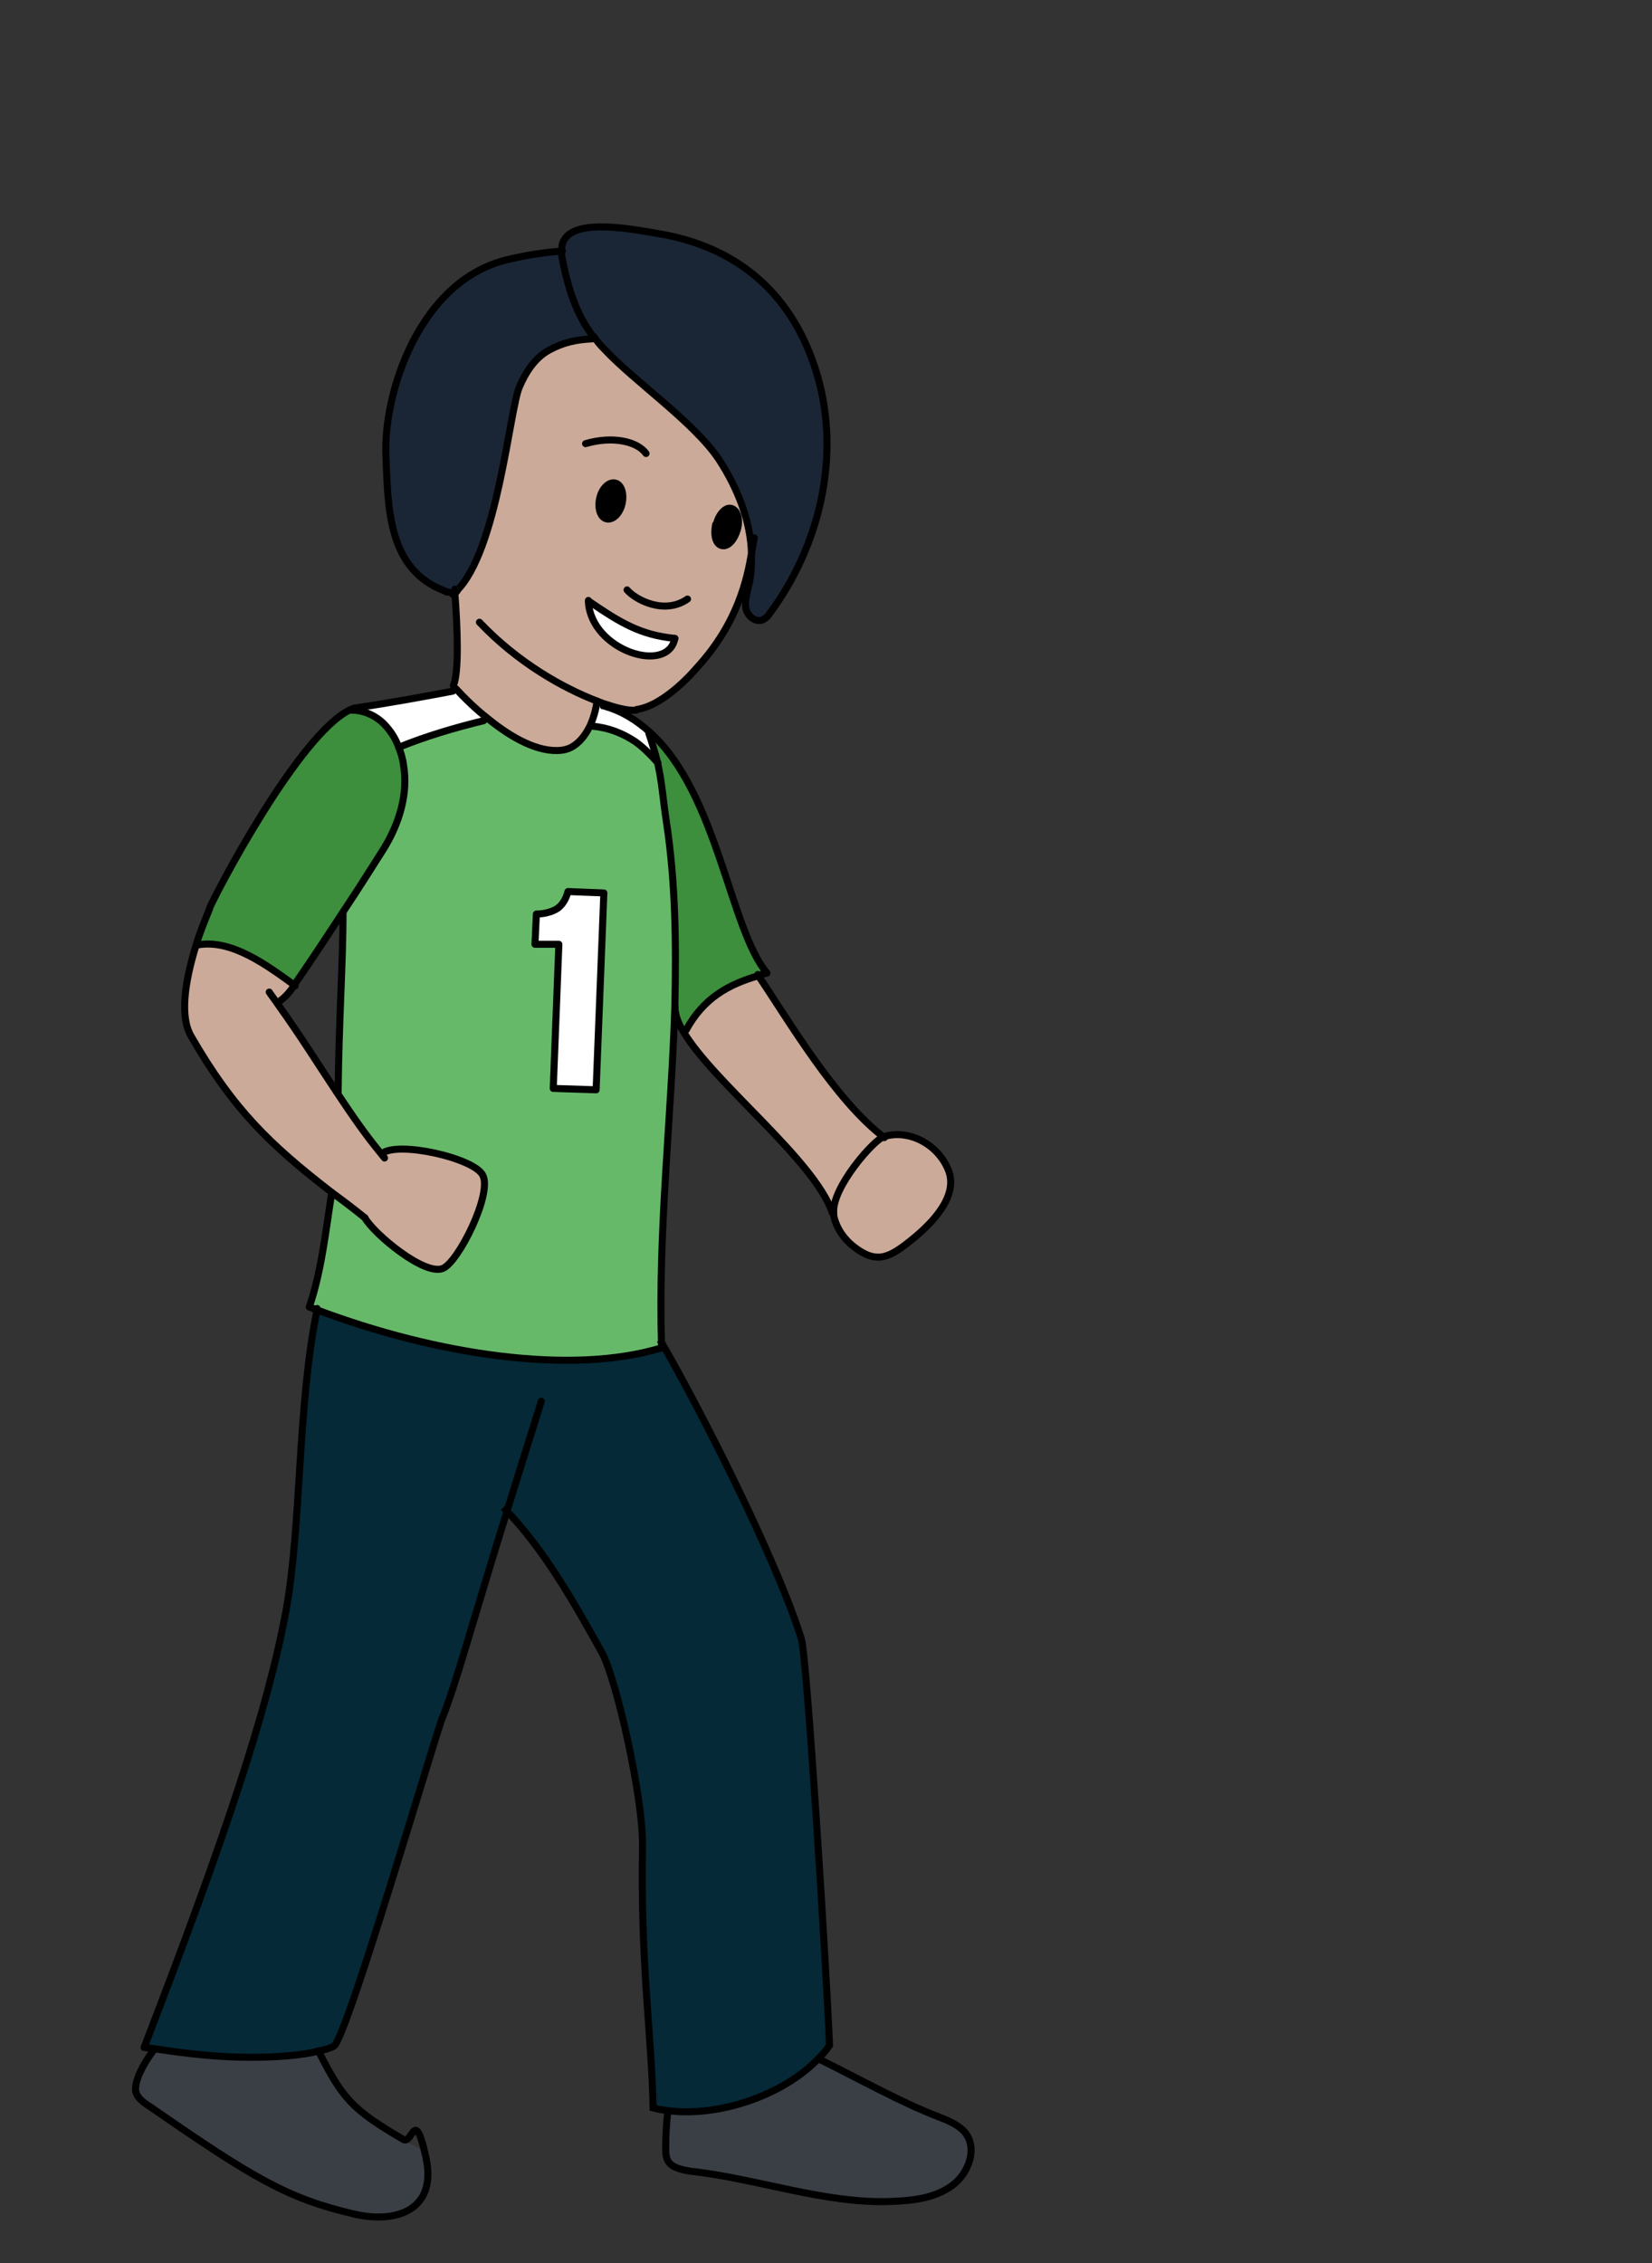 <?xml version="1.0" encoding="UTF-8"?><svg id="asia" xmlns="http://www.w3.org/2000/svg" width="235" height="321.9" viewBox="0 0 235 321.9"><rect x="0" y="0" width="235" height="321.9" fill="#333333" stroke="none"/><defs><style>.cls-1{stroke-linecap:round;stroke-linejoin:round;}.cls-1,.cls-2{fill:none;stroke:#000;}.cls-2{stroke-miterlimit:10;}.cls-3,.cls-4,.cls-5,.cls-6,.cls-7,.cls-8,.cls-9,.cls-10{stroke-width:0px;}.cls-4{fill:#3a3f45;}.cls-5{fill:#3d8e3d;}.cls-6{fill:#1a2636;}.cls-7{fill:#cbaa99;}.cls-8{fill:#fff;}.cls-9{fill:#052936;}.cls-10{fill:#67b96a;}</style></defs><path class="cls-4" d="M137.2,303.2c1.9,2.2.8,5.8-1.7,7.6-2.4,1.8-5.7,2.1-8.7,2.3-9.3.4-19.4-3.3-28.6-4.3-1.1-.1-2.3-.3-3-1.2-.5-.6-.5-1.4-.5-2.2,0-1.7,0-3.4.3-5.1,7.2.9,16.4-2.2,21.4-7.5h0c5.8,2.8,11.7,6.2,17.2,8.3,1.3.5,2.7,1,3.6,2.1Z"/><path class="cls-7" d="M135,166.4c1.5,3.7-2.3,7.5-5.3,10-3,2.4-4.8,3.4-7.9,1.1-1.5-1.1-2.7-2.7-3.1-4.6,0-.1,0-.2,0-.4-.3-3.6,5.9-10.5,7.1-10.8,3.6-1.2,7.7,1,9.3,4.7Z"/><path class="cls-9" d="M72,214.9c-5.3,17.2-7,24.2-9.2,29.4-.8,1.9-13.6,45.7-15.4,46.6-.5.3-1.2.5-2.1.7-2.4.6-6,.9-9.7.9-4.6,0-9.1-.6-13.6-1.2l-1.6-.2c11.6-30.1,17.6-48,20.2-62.2,2.2-12.2,1.6-28.9,4.4-42.7,17,6.4,36.2,9.2,49,5.4,0-.1,0-.3,0-.4,4.9,8.4,16.1,30.2,19.8,42,.8,2.6,3.6,47.5,4,57.8-.4.6-.9,1.2-1.5,1.8-5,5.2-14.2,8.4-21.4,7.5-.8,0-1.5-.2-2.2-.4-.2-10.8-1.7-19.9-1.5-37.3,0-6.6-3.7-23.7-5.8-27.5-3.8-7-8-14.3-13.5-20.1Z"/><path class="cls-7" d="M125.7,161.7c-1.3.3-7.4,7.2-7.1,10.8h-.2c-2.6-7.5-16.9-18.5-21.2-25.8l.4-.3c2.6-4.6,6.1-6.5,10.2-7.7,4.2,6.2,10.9,17.7,17.9,23Z"/><path class="cls-6" d="M79.9,35.7c-.2-5.1,9.5-3.1,13.6-2.5,11.7,1.9,19.5,8.9,22.8,20.3,3.3,11.4.4,24.1-6.7,33.6-.3.4-.7.9-1.2,1.1-1,.3-2.1-.6-2.3-1.7s.1-2.1.4-3.2c.4-1.5.5-3,.4-4.5-.1-4.7-2-9.4-4.6-13.4-3.5-5.3-12-11-16.3-15.7-.6-.6-1-1.2-1.5-1.8-2.5-3.3-3.6-6.9-4.5-11.5,0-.3,0-.5,0-.7Z"/><path class="cls-5" d="M107.9,138.7c-4.1,1.2-7.7,3.1-10.2,7.7l-.4.3c-.8-1.4-1.3-2.6-1.2-3.6h0c.3-8.8.1-17.6-1.2-26.2-.5-3.3-.6-5.7-1.3-8.6-.3-1.2-.6-2.5-1.2-4l.2-.2c9.7,8.7,11.4,28,16.7,34.3-.4.1-.9.2-1.3.4Z"/><path class="cls-7" d="M84.9,99.7c0,.5-.3,2.1-1,3.6-.8,1.6-2.1,3.2-4,3.4-3.3.4-7.2-1.8-10.5-4.5-1.8-1.4-3.4-3-4.6-4.3l-.3-.5c.8-1.9.6-7.9.2-13.2,0,0,.2-.1.3-.2,5.9-5.7,7.6-26,9-29.1.9-2.1,2.2-4.1,4.2-5.2,2-1.1,3.9-1.5,6.1-1.6l.3-.2c.4.6.9,1.2,1.5,1.8,4.3,4.6,12.8,10.4,16.3,15.7,2.6,4,4.5,8.7,4.6,13.4-.6,3.5-1.9,9.9-7.8,16.3,0,0-4.4,5.3-8.5,5.9-.7.1-2.2-.1-4.2-.8-.4-.1-.9-.3-1.4-.5ZM83.7,85.7c.3,6.9,11.2,10.4,12.3,5.2-4.9-.5-7.7-2.2-12.1-5.2h-.1ZM104.8,75.2c.3-1.5,0-2.8-.9-3-.8-.2-1.8.9-2.1,2.3s0,2.8.9,3,1.8-.9,2.2-2.3ZM88.5,71.5c.3-1.4-.1-2.7-1-2.9-.9-.2-1.9.8-2.2,2.2-.3,1.4.1,2.7,1,2.9.9.2,1.9-.8,2.2-2.2Z"/><path class="cls-3" d="M103.9,72.3c.8.2,1.3,1.5.9,3s-1.3,2.5-2.2,2.3-1.2-1.5-.9-3,1.3-2.5,2.1-2.3Z"/><path class="cls-10" d="M94,191.3c0,.1,0,.3,0,.4-12.8,3.9-32,1-49-5.4-.4-.1-.7-.3-1.1-.4,1.8-5.4,2.3-10.7,3.2-16.3,1.5,1.1,3.1,2.3,4.7,3.6,1.4,2.2,8.5,8.3,11.1,7.2,2.2-.9,7-10.5,5.7-13.2-1.2-2.5-12.3-5-14.4-3.1h0c-2.3-2.8-4.3-5.6-6.3-8.6h.1c0-10.3.6-18.7.7-25.7,2-3,3.9-6,5.8-9,2.2-3.5,3.5-7.7,2.8-11.9-.1-.9-.4-1.8-.7-2.6,3.9-1.6,8-2.8,12.1-3.8l.6-.3c3.3,2.7,7.2,4.9,10.5,4.5,1.9-.2,3.2-1.8,4-3.4h.6c2.2.2,4.2,1,6,2.3,1.1.8,2.1,1.8,3,2.8.7,3,.8,5.4,1.3,8.6,1.3,8.6,1.4,17.3,1.2,26.2-.5,15.9-2.4,32.1-1.9,48.2ZM84.8,155l1.1-28-5.1-.2c-.3,1.1-.8,1.9-1.5,2.4-.7.5-1.7.7-3,.8l-.2,4.1h3.4c0,.1-.8,20.7-.8,20.7l6.1.2Z"/><path class="cls-8" d="M86.3,100.5c2.4.7,4.4,2,6.2,3.6l-.2.2c.5,1.5.9,2.8,1.2,4-1-1-1.9-2-3-2.8-1.8-1.3-3.9-2-6-2.2h-.6c.8-1.6,1.1-3.1,1-3.6.5.2,1,.4,1.4.5v.3Z"/><path class="cls-8" d="M96,90.8c-1,5.2-11.9,1.7-12.3-5.2h.1c4.4,2.9,7.2,4.7,12.1,5.2Z"/><path class="cls-3" d="M87.5,68.6c.9.2,1.3,1.5,1,2.9-.3,1.4-1.3,2.4-2.2,2.2-.9-.2-1.3-1.5-1-2.9.3-1.4,1.3-2.4,2.2-2.2Z"/><path class="cls-8" d="M85.9,127l-1.1,28-6.1-.2.8-20.5h-3.4c0-.1.2-4.3.2-4.3,1.3,0,2.4-.4,3-.8.7-.5,1.2-1.3,1.5-2.4l5.1.2Z"/><path class="cls-6" d="M64.7,84.3c-.6.6,0,0-1.2-.1h-.3c-8.2-3-8.1-11.7-8.5-19.2-.4-9.1,4.8-24.8,17-27.9s5.5-1.2,8.1-1.3c0,.2,0,.5,0,.7.9,4.6,2,8.2,4.5,11.5l-.3.2c-2.2.1-4,.5-6.1,1.6-2,1.1-3.2,3.1-4.2,5.2-1.4,3-3.1,23.4-9,29.1-.1,0-.2.2-.3.2Z"/><path class="cls-7" d="M39.5,142.8c3.3,4.6,5.9,8.8,8.5,12.7,2,3,3.9,5.8,6.3,8.7h0c2.1-2,13.3.5,14.4,3,1.3,2.7-3.5,12.3-5.7,13.2-2.6,1.1-9.8-4.9-11.1-7.2-1.7-1.3-3.3-2.5-4.7-3.6-8.8-6.8-14.1-11.9-20-22.2-1.5-2.7-1-7.5.7-13h.1c4.8-.9,9.9,2.9,13.9,5.8-.7,1-1.3,1.7-2,2.2l-.4.4Z"/><path class="cls-8" d="M69.4,102.2l-.6.3c-4.1,1-8.2,2.3-12.1,3.8-.4-1-.9-1.9-1.6-2.7-1.3-1.5-3.2-2.6-5.1-2.5h0c.2-.2.4-.3.5-.4,5.4-.8,10.2-1.7,13.9-2.4l.3-.3c1.3,1.3,2.9,2.8,4.6,4.3Z"/><path class="cls-4" d="M60.6,307c1.6,7.4-4.2,9.3-10.2,8-9.5-2.2-14.5-5.2-28.8-15.1-.9-.7-2.1-1.3-2.3-2.4-.2-.8.1-1.7.5-2.4.6-1.4,1.2-2.4,2.2-3.6h0c4.5.6,9,1.2,13.6,1.2,3.8,0,7.4-.3,9.7-.9,3.4,6.7,4.7,8.4,12.1,12.6,1.3.7,2.9,1.2,3.2,2.6Z"/><path class="cls-5" d="M48.8,129.8c-2.1,3.2-4.2,6.4-6.4,9.6-.2.3-.4.5-.5.8-4-2.9-9.1-6.7-13.9-5.8h-.1c.5-1.7,1.2-3.4,1.9-5.1h0c.6-1.6,12.7-24.9,20.1-28.4h0c2,.1,3.9,1.2,5.1,2.7.7.8,1.2,1.7,1.6,2.7.3.8.6,1.7.7,2.6.7,4.1-.6,8.3-2.8,11.9-1.9,3-3.8,6-5.8,9Z"/><path class="cls-1" d="M29.8,129.2c.6-1.6,12.7-24.9,20.1-28.3.2,0,.4-.2.5-.2"/><path class="cls-1" d="M50,101c2,0,3.9,1,5.1,2.5.7.8,1.2,1.7,1.6,2.7.3.8.6,1.7.7,2.6.7,4.1-.6,8.3-2.8,11.9-1.9,3-3.8,6-5.8,9-2.1,3.2-4.2,6.4-6.4,9.6-.2.3-.4.5-.5.8-.7,1-1.3,1.7-2,2.2"/><path class="cls-1" d="M92.3,104.3c.5,1.5.9,2.8,1.2,4,.7,3,.8,5.4,1.3,8.6,1.3,8.6,1.4,17.3,1.2,26.2-.5,15.9-2.4,32.1-1.9,48.2,0,.1,0,.3,0,.4-12.8,3.9-32,1-49-5.4-.4-.1-.7-.3-1.1-.4,1.8-5.4,2.3-10.7,3.2-16.3"/><path class="cls-1" d="M48.8,129.8h0c0,7-.6,15.4-.7,25.6"/><path class="cls-1" d="M29.8,129.3c-.7,1.7-1.4,3.4-1.9,5.1-1.7,5.5-2.3,10.3-.7,13,6,10.4,11.2,15.4,20,22.2,1.5,1.1,3.1,2.3,4.7,3.6"/><path class="cls-1" d="M38.3,141.1c.4.6.8,1.1,1.2,1.7,3.3,4.6,5.9,8.8,8.5,12.7,2,3,3.9,5.8,6.3,8.7.1.2.3.3.4.5"/><path class="cls-1" d="M85.8,100.4c.1,0,.3,0,.4.1,2.4.7,4.4,2,6.2,3.6,9.7,8.7,11.4,28,16.7,34.3-.4.1-.9.2-1.3.4-4.1,1.2-7.7,3.1-10.2,7.7"/><path class="cls-1" d="M54.3,164.1c2.1-1.9,13.3.6,14.4,3.1,1.3,2.7-3.5,12.3-5.7,13.2-2.6,1.1-9.8-4.9-11.1-7.2"/><path class="cls-1" d="M96,143.1c0,1.1.4,2.3,1.2,3.6,4.3,7.3,18.7,18.3,21.2,25.8"/><path class="cls-1" d="M107.8,138.6s0,.1.1.2c4.2,6.2,10.9,17.7,17.9,23"/><path class="cls-1" d="M125.7,161.7c-1.3.3-7.4,7.2-7.1,10.8,0,.1,0,.3,0,.4.4,1.9,1.6,3.5,3.1,4.6,3.1,2.3,4.9,1.3,7.9-1.1,3-2.4,6.8-6.3,5.3-10s-5.7-5.9-9.3-4.7"/><path class="cls-1" d="M50.5,100.7c5.4-.8,10.2-1.7,13.9-2.4"/><path class="cls-1" d="M45.1,186.1c0,0,0,.1,0,.2-2.8,13.7-2.2,30.5-4.4,42.7-2.6,14.1-8.6,32.1-20.2,62.2l1.6.2c4.5.7,9,1.2,13.6,1.2,3.8,0,7.4-.3,9.7-.9.9-.2,1.6-.4,2.1-.7,1.8-1,14.6-44.8,15.4-46.6,2.1-5.3,3.9-12.3,9.2-29.4,1.4-4.5,3-9.7,4.9-15.7"/><path class="cls-2" d="M71.6,214.4c.2.2.3.3.5.5,5.5,5.8,9.6,13.1,13.5,20.1,2.1,3.8,5.9,20.8,5.8,27.5-.3,17.4,1.3,26.5,1.5,37.3.7.2,1.4.3,2.2.4,7.2.9,16.4-2.2,21.4-7.5.6-.6,1.1-1.2,1.5-1.8-.4-10.3-3.2-55.2-4-57.8-3.7-11.8-14.9-33.6-19.8-42-.1-.2-.2-.3-.3-.5"/><path class="cls-1" d="M84.9,99.7c0,.5-.3,2.1-1,3.6-.8,1.6-2.1,3.2-4,3.4-3.3.4-7.2-1.8-10.5-4.5-1.8-1.4-3.4-3-4.6-4.3"/><path class="cls-1" d="M22,291.4c-1,1.3-1.6,2.3-2.2,3.6-.3.8-.6,1.6-.5,2.4.2,1.1,1.4,1.8,2.3,2.4,14.3,9.9,19.3,12.9,28.8,15.1,6,1.4,11.8-.6,10.2-8s-1.9-1.9-3.2-2.6c-7.4-4.3-8.7-5.9-12.1-12.6"/><path class="cls-1" d="M95,300.3c-.2,1.7-.3,3.4-.3,5.1,0,.8,0,1.6.5,2.2.7.8,1.9,1,3,1.2,9.3,1,19.3,4.7,28.6,4.3,3.1-.1,6.3-.5,8.7-2.3,2.4-1.8,3.6-5.4,1.7-7.6-.9-1-2.3-1.6-3.6-2.1-5.5-2.1-11.5-5.5-17.2-8.3"/><path class="cls-1" d="M90.5,101c-.7.1-2.2-.1-4.2-.8-.4-.1-.9-.3-1.4-.5-4.7-1.8-11.2-5.4-16.7-11.2"/><path class="cls-1" d="M107.3,76.5c-.1.4-.2,1.2-.4,2.2-.6,3.5-1.9,9.9-7.8,16.3,0,0-4.4,5.3-8.5,5.9"/><path class="cls-1" d="M83.3,63.1c3.7-1.1,7.3-.4,8.6,1.4"/><path class="cls-1" d="M97.8,85.2c-3.3,2.3-7.4.1-8.6-1.3"/><path class="cls-1" d="M101.8,74.6c-.3,1.5,0,2.8.9,3s1.8-.9,2.2-2.3,0-2.8-.9-3c-.8-.2-1.8.9-2.1,2.3Z"/><path class="cls-1" d="M85.3,70.9c-.3,1.4.1,2.7,1,2.9.9.2,1.9-.8,2.2-2.2.3-1.4-.1-2.7-1-2.9-.9-.2-1.9.8-2.2,2.2Z"/><path class="cls-1" d="M96,90.8c-4.9-.5-7.7-2.2-12.1-5.2"/><path class="cls-1" d="M96,90.8c-1,5.2-11.9,1.7-12.3-5.2,0,0,0-.1,0-.2"/><path class="cls-1" d="M64.7,83.8c0,.2,0,.3,0,.5.4,5.2.6,11.3-.2,13.2"/><path class="cls-1" d="M80,35.7s0,0,0,0c-2.6.2-5.3.6-8.1,1.3-12.2,3.1-17.4,18.8-17,27.9.3,7.5.3,16.2,8.5,19.2"/><path class="cls-1" d="M64.9,84.1c5.9-5.7,7.6-26,9-29.1.9-2.1,2.2-4.1,4.2-5.2,2-1.1,3.9-1.5,6.1-1.6"/><path class="cls-1" d="M63.5,84.2c1.2,0,.6.7,1.2.1,0,0,.2-.1.3-.2"/><path class="cls-1" d="M42,140.2s0,0,0,0c-4-2.9-9.1-6.7-13.9-5.8"/><path class="cls-1" d="M84.5,47.9c.4.6.9,1.2,1.5,1.8,4.3,4.6,12.8,10.4,16.3,15.7,2.6,4,4.5,8.7,4.6,13.4,0,1.5,0,3-.4,4.5-.2,1-.6,2.1-.4,3.2s1.3,2,2.3,1.7c.5-.2.9-.6,1.2-1.1,7-9.5,10-22.2,6.7-33.6-3.3-11.4-11.1-18.4-22.8-20.3-4.1-.7-13.8-2.6-13.6,2.5,0,.2,0,.5,0,.7.9,4.6,2,8.2,4.5,11.5Z"/><path class="cls-1" d="M56.7,106.3s0,0,0,0c3.9-1.6,8-2.8,12.1-3.8"/><path class="cls-1" d="M84.4,103.3c2.2.2,4.2,1,6,2.2,1.1.8,2.1,1.8,3,2.8,0,0,.1.1.2.2"/><path class="cls-1" d="M84.8,155l-6.1-.2.8-20.5h-3.4c0-.1.2-4.3.2-4.3,1.3,0,2.4-.4,3-.8.7-.5,1.2-1.3,1.5-2.4l5.1.2-1.1,28Z"/></svg>